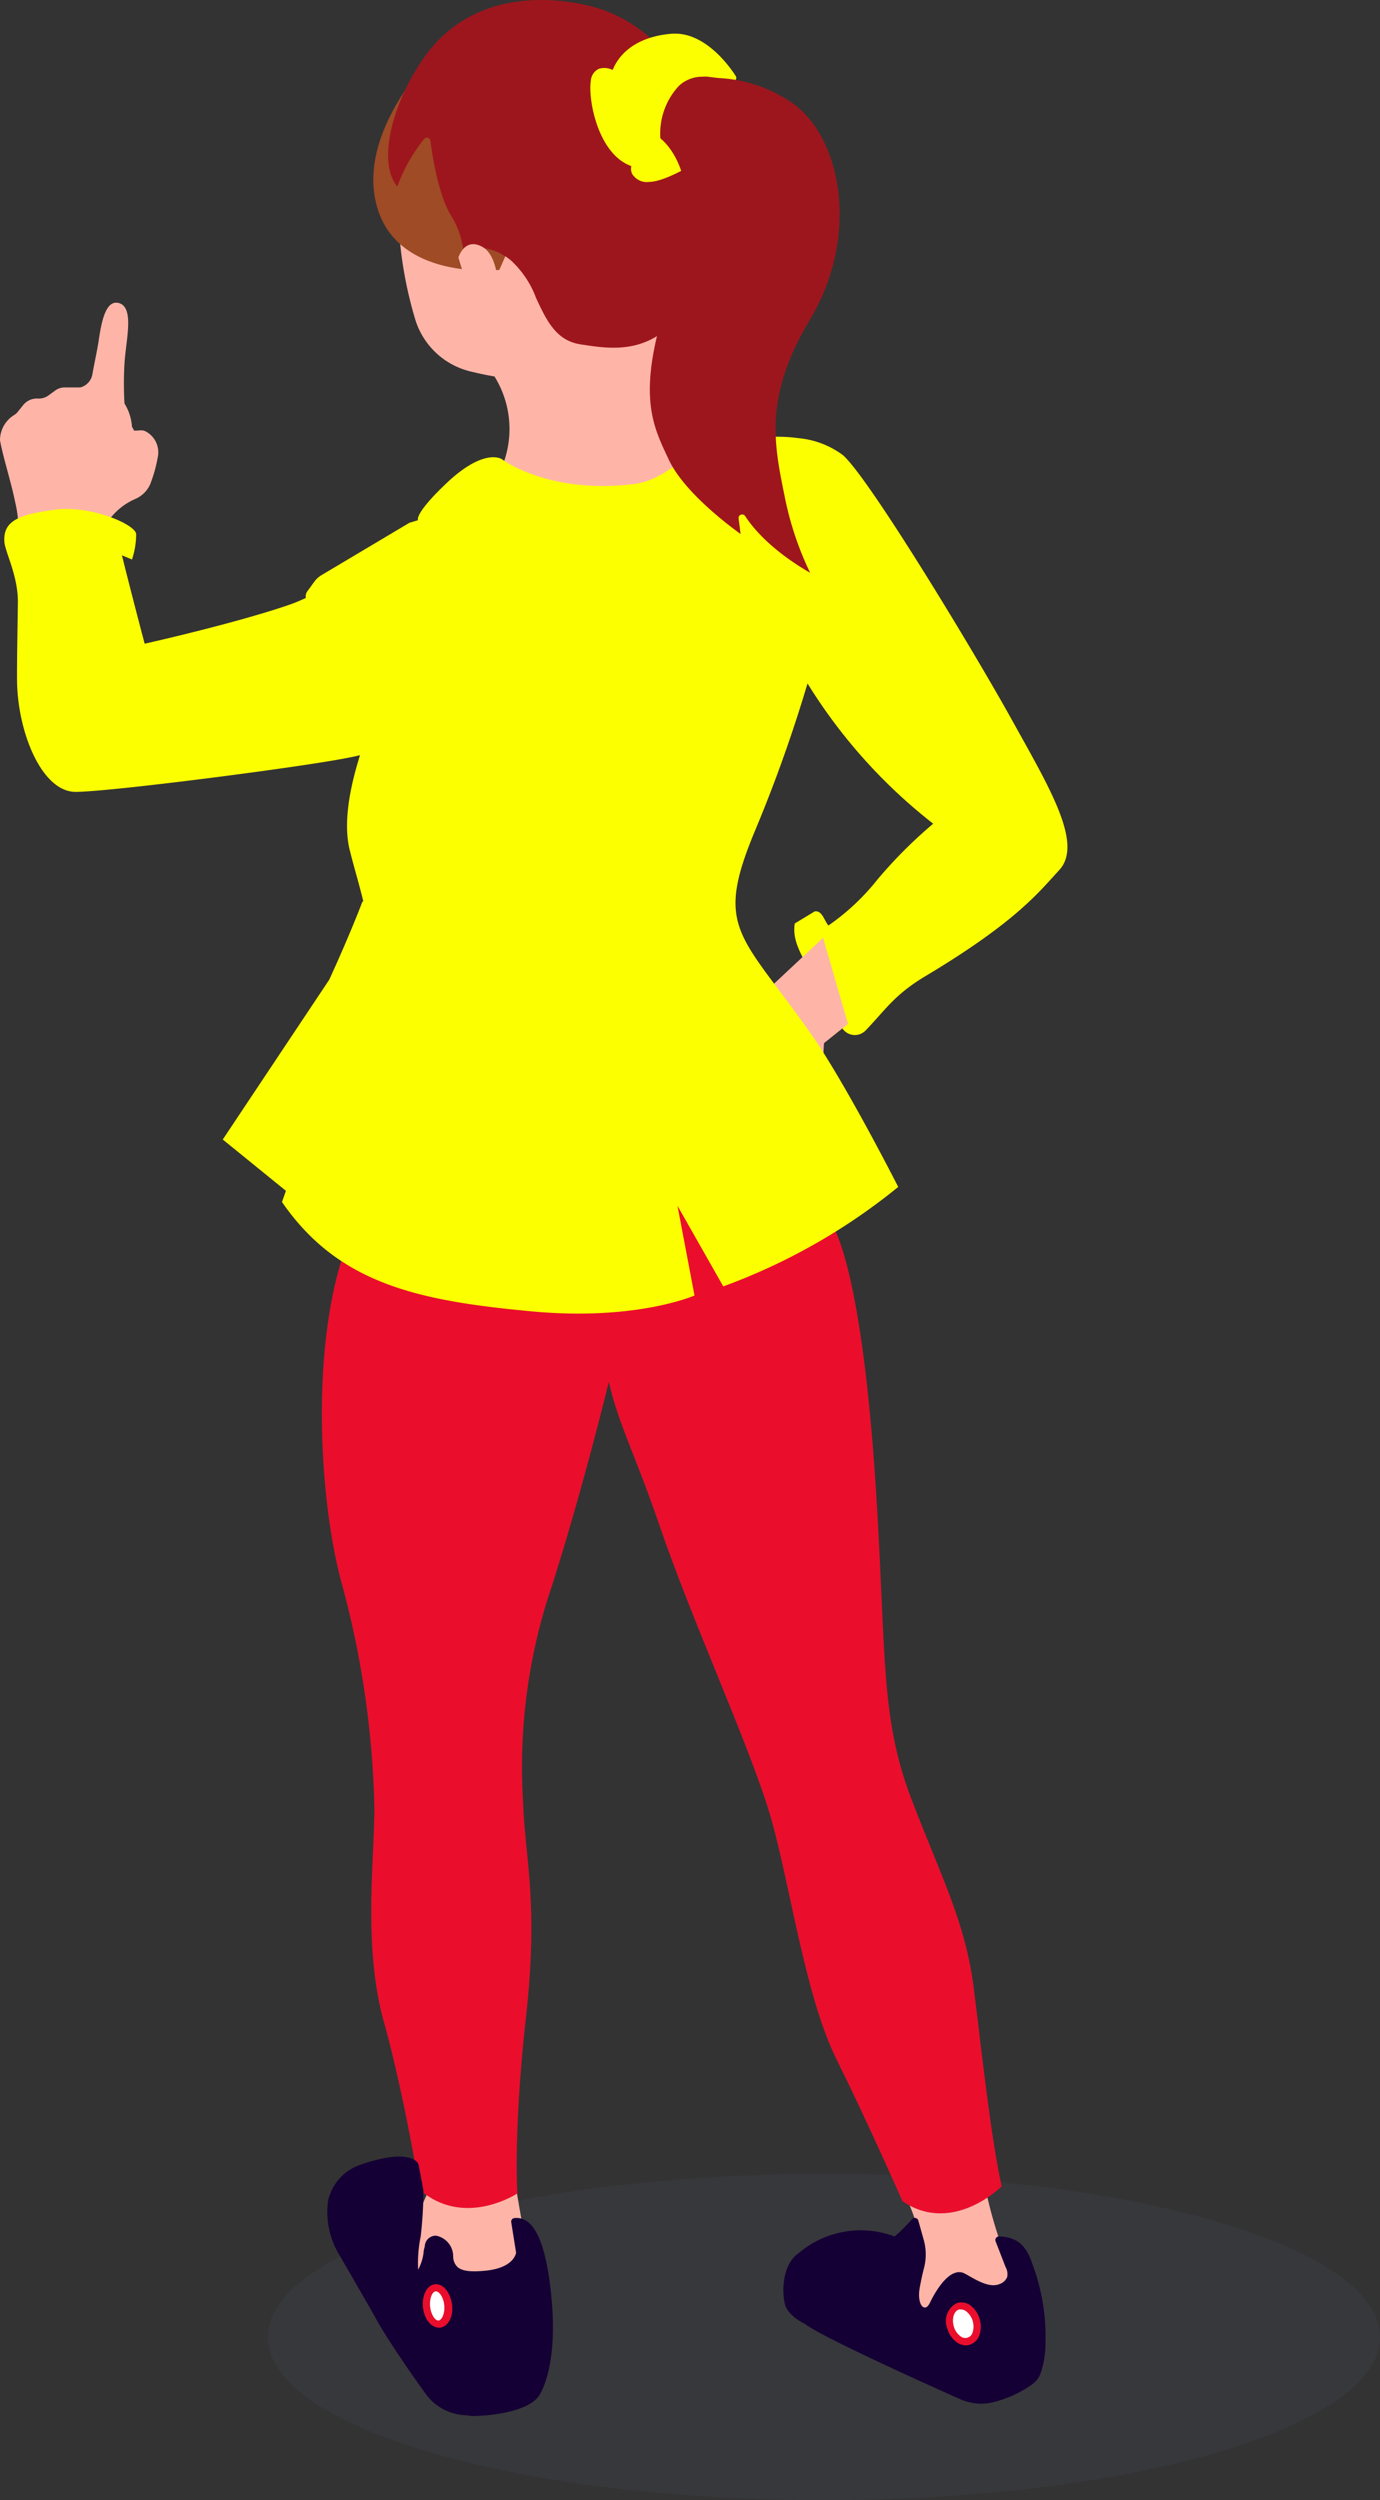 <svg xmlns="http://www.w3.org/2000/svg" viewBox="0 0 162.18 293.63"><rect x="0" y="0" width="162.18" height="293.63" fill="#333333" stroke="none"/><defs><style>.cls-1{fill:#56596c;opacity:0.15;}.cls-2{fill:#fcff00;}.cls-3{fill:#feb5a8;}.cls-4{fill:#ea0e2c;}.cls-5{fill:#39a1ff;}.cls-6{fill:#150035;}.cls-7{fill:#fff;}.cls-8{fill:#9e4b26;}.cls-9{fill:#9e161d;}</style></defs><g id="Laag_2" data-name="Laag 2"><g id="graphics"><path class="cls-1" d="M162.18,274.47a6.76,6.76,0,0,1-1.43,4c-2.53,3.5-8.44,6.83-17.71,9.55-25.52,7.48-66.89,7.48-92.41,0-9.27-2.72-15.18-6-17.71-9.55a6.82,6.82,0,0,1-1.43-4c0-4.9,6.38-9.8,19.14-13.54,25.52-7.49,66.89-7.49,92.41,0C155.8,264.67,162.18,269.57,162.18,274.47Z"/><path class="cls-2" d="M26.18,133.83h0l12.7,10.31,14.46-28.52-.92-9-9.82-.75s-1.33,3.57-3.9,9.18"/><path class="cls-3" d="M115.93,257.58a52.2,52.2,0,0,0,2.94,9.17c1.64,3.33,3.61,8.23,3.61,8.23l-18.56-1.58,3.12-5.57a8.29,8.29,0,0,0,.73-6.3,18.48,18.48,0,0,0-1.55-3.95c-1.81-3.26,8.13-2.56,8.13-2.56Z"/><path class="cls-3" d="M1.64,48.76a1.71,1.71,0,0,0,.47-.42l.65-.81a2.08,2.08,0,0,1,1.73-.72,1.93,1.93,0,0,0,1.21-.37l.77-.56a1.89,1.89,0,0,1,1.15-.38H9.45A1.94,1.94,0,0,0,10.85,44c.24-1.35.58-2.9.75-4,.3-2.05.78-4.78,2.32-4.42,1.94.46.86,4.4.71,7.12a39.67,39.67,0,0,0,0,4.69,5.9,5.9,0,0,1,.88,2.73l.26.46c.83,0,1-.2,1.69.3a2.77,2.77,0,0,1,1.08,2.82,16.93,16.93,0,0,1-.88,3.15A3.38,3.38,0,0,1,15.9,58.6a7.51,7.51,0,0,0-3.29,2.76,5.39,5.39,0,0,0-.38.66c-.5,1,1.34,2.9,1.34,2.9H1.91A14,14,0,0,0,1.79,59C1.3,56.57.34,53.64,0,51.7A3.47,3.47,0,0,1,1.64,48.76Z"/><path class="cls-3" d="M60.58,256.54s1.35,8.5,2.55,12.9-17.2-1.07-17.2-1.07,3.22-8.85,5-12.21C53.3,251.52,60.58,256.54,60.58,256.54Z"/><path class="cls-4" d="M72.7,154.2s2.5,2.89-1.13,8c0,0-2.93,12.15-6.66,23.91a66.12,66.12,0,0,0-3.44,25.45c.23,6.84,1.85,11.8.34,25.41s-1,20.63-1,20.63-6.25,4.14-11.5-.44c0,0-1.74-10.86-4.2-19.71S44,218.44,44,212.3a109,109,0,0,0-3.91-26.6c-2.59-9.73-3.57-27.35.42-38.84C44.58,135.22,72.7,154.2,72.7,154.2Z"/><path class="cls-4" d="M97.3,143.09s4,3.19,5.8,34.4c1,17.32.49,24.5,3.94,33.6s6.41,14.53,7.4,22.41,2,17.5,3.28,23.27c0,0-5.75,5.78-11.66,1.75,0,0-4-9.1-7.73-16.62s-5.42-20.31-7.72-28.36-9.2-22.93-13.14-34.48-6.41-14.17-6.9-24.5,4.76-25.35,4.76-25.35Z"/><path class="cls-2" d="M94.14,79a62.64,62.64,0,0,0,15.53,17.74,54.53,54.53,0,0,0-6.53,6.53,26.82,26.82,0,0,1-5.79,5.43h0c-.53-.69-.75-1.8-1.61-1.66h0l-2.34,1.42c-.3,2,.73,3.49,1.58,5.29a65.1,65.1,0,0,0,4,7,1.76,1.76,0,0,0,2.75.27c2.36-2.45,3.37-4.18,7-6.36,10.69-6.38,13.4-9.93,15.75-12.47,2.86-3.09-1.13-9.65-5.57-17.66S102.15,56.17,99.07,53.46a10.32,10.32,0,0,0-5.22-2,18.75,18.75,0,0,0-6.25.21l-2.43.47Z"/><path class="cls-3" d="M85.17,126.81a57.64,57.64,0,0,1,3.06-6.69,12.88,12.88,0,0,0,1.36-3.3l7.14-6.68,2.93,10.11-2.82,2.26h0s-.52,5.71,1.17,8.61-9.78,3.54-9.78,3.54S84.81,127.71,85.17,126.81Z"/><path class="cls-2" d="M96,76.4a171.16,171.16,0,0,1-7.2,21c-4.93,11.73-1.84,12.16,6.49,24,4.06,5.77,10.27,18,10.27,18A71.3,71.3,0,0,1,85,151.08l-5.38-9.47,2,10.54s-6.81,3-19.05,1.87c-13.39-1.24-22.78-3.21-29.43-12.85,7.77-22.14,8.31-18.09,10.08-26.76,1-4.88-1-10-2.14-14.66-1.88-7.83,5.82-21.85,5.82-21.85V64l9.78-6.17,30.7-.61Z"/><path class="cls-5" d="M94.13,265a11,11,0,0,1,11.11-1.8l-2.71,1.63h0a11.69,11.69,0,0,0,3.9-2.72l1.08-1.14.66,2.36h0a5.84,5.84,0,0,1,0,3.05c-.15.55-.32,1.3-.49,2.29-.49,2.77,1.18,3.67,2,1.94s2.32-3.77,3.47-3.15,2.94,1.87,4.44,1.24a1.69,1.69,0,0,0,1-2.52l-1.15-3.08c2.21.09,3,1.21,3.56,3a23.89,23.89,0,0,1,1.48,8.9,10.81,10.81,0,0,1-.51,3.52,2.37,2.37,0,0,1-1,1.25,13.11,13.11,0,0,1-4.64,2,5.67,5.67,0,0,1-3.39-.41c-4.1-1.83-16.54-7.44-18.19-8.82,0,0-1.83-.83-2.14-2.06S92.25,266.21,94.13,265Z"/><path class="cls-6" d="M112.81,281.76c-4.91-2.19-16.44-7.41-18.24-8.85-.33-.16-2-1-2.33-2.31s-.39-4.62,1.64-6a11.27,11.27,0,0,1,11.25-1.94h0a11.87,11.87,0,0,0,1-.91l1.08-1.14a.43.43,0,0,1,.4-.12.43.43,0,0,1,.31.29l.66,2.36a6.36,6.36,0,0,1,0,3.27c-.17.64-.33,1.4-.49,2.26-.25,1.41.13,2.2.47,2.31s.55-.17.77-.63c.34-.69,1.55-3,2.93-3.42a1.36,1.36,0,0,1,1.12.09c.17.08.34.19.53.29,1.09.62,2.45,1.39,3.55.94a1.49,1.49,0,0,0,.9-.81,1.65,1.65,0,0,0-.18-1.18L117,263.22a.39.39,0,0,1,.06-.39.44.44,0,0,1,.35-.18c2.4.1,3.28,1.33,3.94,3.3l.06.17a24.11,24.11,0,0,1,1.46,8.86,11.35,11.35,0,0,1-.54,3.65,2.83,2.83,0,0,1-1.14,1.48,13.49,13.49,0,0,1-4.78,2.09,6,6,0,0,1-1.11.1A6.22,6.22,0,0,1,112.81,281.76Z"/><path class="cls-6" d="M92.66,270.49a6.74,6.74,0,0,1,.5-4.43c-.35,1.18,1.28,3.14,4.2,4.68,3.08,1.63,14.41,6.66,16.87,7.74a2.23,2.23,0,0,0,1,.22c3.62-.05,7-2.9,7.26-3.11a10.73,10.73,0,0,1-.49,2.91,2.37,2.37,0,0,1-1,1.25,13.11,13.11,0,0,1-4.64,2,5.67,5.67,0,0,1-3.39-.41c-4.1-1.83-16.54-7.44-18.19-8.82C94.8,272.55,93,271.72,92.66,270.49Z"/><path class="cls-2" d="M49.75,85.63A26.78,26.78,0,0,1,40.88,89c-5.55,1.11-28,4-32,4S2,85.87,2,79.71c0-2.87.06-6,.1-8.88.05-3.24-1.53-6-1.59-7.26-.12-2.34,1.6-3.14,5.91-3.7S15.9,61.6,16,62.71a9.37,9.37,0,0,1-.49,3l-1.18-.49C15.46,69.79,17,75.6,17,75.6s10.32-2.3,16.85-4.52S49.52,61,49.52,61l8.68-3.21,12.34,4.84Z"/><path class="cls-5" d="M39,258.65v-.09a5.45,5.45,0,0,1,3.59-3.95c5.35-1.85,6.22-.31,6.22-.31l.57,2.87a47.4,47.4,0,0,1-.32,5.37c-.37,2.06-.63,5.45.31,4.41.67-.74.76-2.05,1-3.14h0c.25-1.72,2.46-.76,2.55,1.17h0c.13,2.2,2.19,2.24,4.26,2h0c3.91-.39,4-2.6,4-2.6l-.57-3.58c2.13-.24,3.24,3.23,3.79,8,.81,7-.38,10.76-1.28,12.18-1.12,1.76-6,2.37-8.6,2.19a5.73,5.73,0,0,1-3.89-2c-1.29-1.7-4.68-6.67-5.82-8.71s-3.29-5.75-4.56-7.94a9.3,9.3,0,0,1-1.3-5.39A4.18,4.18,0,0,1,39,258.65Z"/><path class="cls-6" d="M54.45,283.64a6.08,6.08,0,0,1-4.19-2.19c-1.25-1.64-4.67-6.62-5.86-8.75s-3.38-5.91-4.56-7.93a9.75,9.75,0,0,1-1.35-5.64,4.87,4.87,0,0,1,.06-.55l0-.09a5.79,5.79,0,0,1,3.86-4.27c5.4-1.87,6.56-.43,6.73-.13a.69.69,0,0,1,.05.13l.57,3a46.83,46.83,0,0,1-.32,5.44,15.72,15.72,0,0,0-.3,3.9,5.64,5.64,0,0,0,.64-2c0-.26.09-.52.14-.73a1.29,1.29,0,0,1,1.34-1.26,2.48,2.48,0,0,1,2,2.46,1.7,1.7,0,0,0,.52,1.23c.68.58,2,.54,3.28.42h0c3.44-.35,3.58-2.12,3.59-2.12h0l-.57-3.58a.41.41,0,0,1,.08-.32.43.43,0,0,1,.29-.16c2.19-.23,3.58,2.5,4.26,8.38.93,8.11-.79,11.58-1.34,12.45-1.14,1.8-5.36,2.42-8,2.42C55.05,283.67,54.74,283.66,54.45,283.64Z"/><path class="cls-6" d="M40.21,264.55a9.3,9.3,0,0,1-1.3-5.39,4.18,4.18,0,0,1,.06-.51v-.09a5.28,5.28,0,0,1,1.3-2.68c-.93,1.86.37,4.6.37,4.6s4.94,8.42,8.21,13.23a52.23,52.23,0,0,0,3.53,4.77,3.05,3.05,0,0,0,1.58,1c4,1,10.17-1.29,10.18-1.29A9.42,9.42,0,0,1,63.08,281c-1.12,1.76-6,2.37-8.6,2.19a5.73,5.73,0,0,1-3.89-2c-1.29-1.7-4.68-6.67-5.82-8.71S41.48,266.74,40.21,264.55Z"/><path class="cls-3" d="M47.76,14.23a47.56,47.56,0,0,0,1.1,23.48,9,9,0,0,0,6.41,5.91c.9.22,1.86.43,2.84.59a11.66,11.66,0,0,1,1,10.33c-2.07,6.19-1,4.23-1,4.23s22.4,3.08,22.56,2.6S85.17,54,85.17,54s-7.34-2.71-7.82-15.59c0,0,6.9-16.77.55-25.82S52.57,1.25,47.76,14.23Z"/><path class="cls-5" d="M86.17,47.36s-5.29,9.12-11.61,9.89c-10.42,1.27-15.82-3-15.82-3s-1.93-1.16-6.24,3c-3,2.94-3,3.71-3,3.71s1.68-1.15,5.07-.68c1.72.24,6.37,3.26,8.81,4.22,8.13,3.2,17.3,1.62,21.63-4.91A12.2,12.2,0,0,0,86.17,47.36Z"/><path class="cls-2" d="M63.24,64.92a43,43,0,0,1-3.9-2,22.51,22.51,0,0,0-4.81-2.23,7.3,7.3,0,0,0-4.77.61.42.42,0,0,1-.43,0A.43.43,0,0,1,49.1,61c0-.29.26-1.26,3.11-4,4.41-4.29,6.52-3.23,6.79-3.06,0,0,5.41,4.14,15.51,2.91,6-.73,11.25-9.59,11.3-9.68a.34.34,0,0,1,.36-.21.42.42,0,0,1,.37.21,12.76,12.76,0,0,1-1.16,12.7c-2.89,4.36-8,6.72-13.71,6.72A23.17,23.17,0,0,1,63.24,64.92Z"/><path class="cls-2" d="M52.42,64.92l-10.2,6a4.16,4.16,0,0,1-2.76.52l-2.66-.41a1,1,0,0,1-.67-1.6l.77-1.06a2.92,2.92,0,0,1,.91-.84l10.3-6.13L49.43,61a17.75,17.75,0,0,1,2.47-.69h0Z"/><path class="cls-6" d="M98.68,265.75a.43.43,0,0,0,.36-.21,5.47,5.47,0,0,1,4.33-2.48.42.42,0,0,0,.42-.42.42.42,0,0,0-.42-.42h0a6.2,6.2,0,0,0-5.05,2.89.42.42,0,0,0,.14.58A.46.46,0,0,0,98.68,265.75Z"/><path class="cls-7" d="M50.13,270.93c.13,1.18.8,2.07,1.49,2s1.16-1.09,1-2.27-.8-2.07-1.49-2S50,269.76,50.13,270.93Z"/><path class="cls-4" d="M49.71,271c-.15-1.43.47-2.63,1.41-2.73s1.8.94,2,2.37-.47,2.63-1.41,2.73h-.13C50.65,273.35,49.86,272.35,49.71,271Zm1.5-1.89c-.4,0-.76.82-.66,1.8h0c.11,1,.63,1.67,1,1.62s.76-.82.66-1.8-.6-1.63-1-1.63Z"/><path class="cls-7" d="M111.7,273.35c.34,1.13,1.29,1.84,2.13,1.59a1.94,1.94,0,0,0,.88-2.51c-.35-1.13-1.3-1.85-2.13-1.59A1.92,1.92,0,0,0,111.7,273.35Z"/><path class="cls-4" d="M112.33,275a3,3,0,0,1-1-1.53,2.34,2.34,0,0,1,1.17-3,1.81,1.81,0,0,1,1.62.34,3,3,0,0,1,1,1.54,3,3,0,0,1,0,1.84,1.81,1.81,0,0,1-1.16,1.19,1.53,1.53,0,0,1-.47.07A1.93,1.93,0,0,1,112.33,275Zm.37-3.76c-.6.18-.87,1.09-.6,2h0a2.08,2.08,0,0,0,.73,1.1.89.89,0,0,0,1.48-.45,2.27,2.27,0,0,0-.74-2.42,1.07,1.07,0,0,0-.65-.24A.83.83,0,0,0,112.7,271.24Z"/><path class="cls-8" d="M52.18,5.15S42,14.5,44.18,23.8s14.5,7.9,14.5,7.9S64.59,18.48,64.27,18,52.18,5.15,52.18,5.15Z"/><path class="cls-9" d="M49.87,6.71c-3.63,5.11-5.63,12.19-3.18,15.21a19.47,19.47,0,0,1,3.17-5.61.42.42,0,0,1,.44-.12.45.45,0,0,1,.29.36c0,.05.65,5.73,2.35,8.67a9.9,9.9,0,0,1,1.49,4,6.5,6.5,0,0,1,5.63,1.38A11.34,11.34,0,0,1,63,35c1.2,2.57,2.32,5,5.21,5.44,3.9.61,8.74,1.37,12.8-4.88,4.18-6.43,5.11-20.68-2.88-29.3l0,0A16.57,16.57,0,0,0,69.22.68,23.81,23.81,0,0,0,63.62,0C59.31,0,53.74,1.26,49.87,6.71Z"/><path class="cls-2" d="M75.88,21.38a2,2,0,0,1-1.61-1,1.4,1.4,0,0,1-.07-.87c-4-1.43-5.12-8-4.76-10.06a1.66,1.66,0,0,1,.92-1.36A2.14,2.14,0,0,1,72,8.22c1-2.44,3.43-3.94,6.82-4.25,4.38-.41,7.54,4.81,7.67,5a.37.37,0,0,1,0,.34l-2.81,8.46a.44.44,0,0,1-.16.22c-.53.36-5,3.38-7.3,3.38A2.77,2.77,0,0,1,75.88,21.38Z"/><path class="cls-9" d="M79.78,10.09h0a8.21,8.21,0,0,0-2.17,6.16c1,.8,5.59,5.36,1.38,17.29-4.27,12.11-2.44,16.05-.67,19.86l.24.51c1.67,3.64,6.57,7.43,8.48,8.81l-.24-1.83a.41.41,0,0,1,.27-.44.42.42,0,0,1,.5.16c2.11,3.21,5.75,5.58,7.64,6.66a37.07,37.07,0,0,1-3-9c-1.29-6.31-2.4-11.77,3-20.78,5.86-9.83,3.67-21.24-2-25.32a16.68,16.68,0,0,0-8.68-3c-.48-.05-.92-.1-1.33-.16a3.45,3.45,0,0,0-.64,0A4,4,0,0,0,79.78,10.09Z"/><path class="cls-3" d="M53.87,30.24S54.6,27.82,56.7,29c1.81,1,2.13,4.92,1.5,6.59s-1.76,1.65-2.48.77Z"/></g></g></svg>